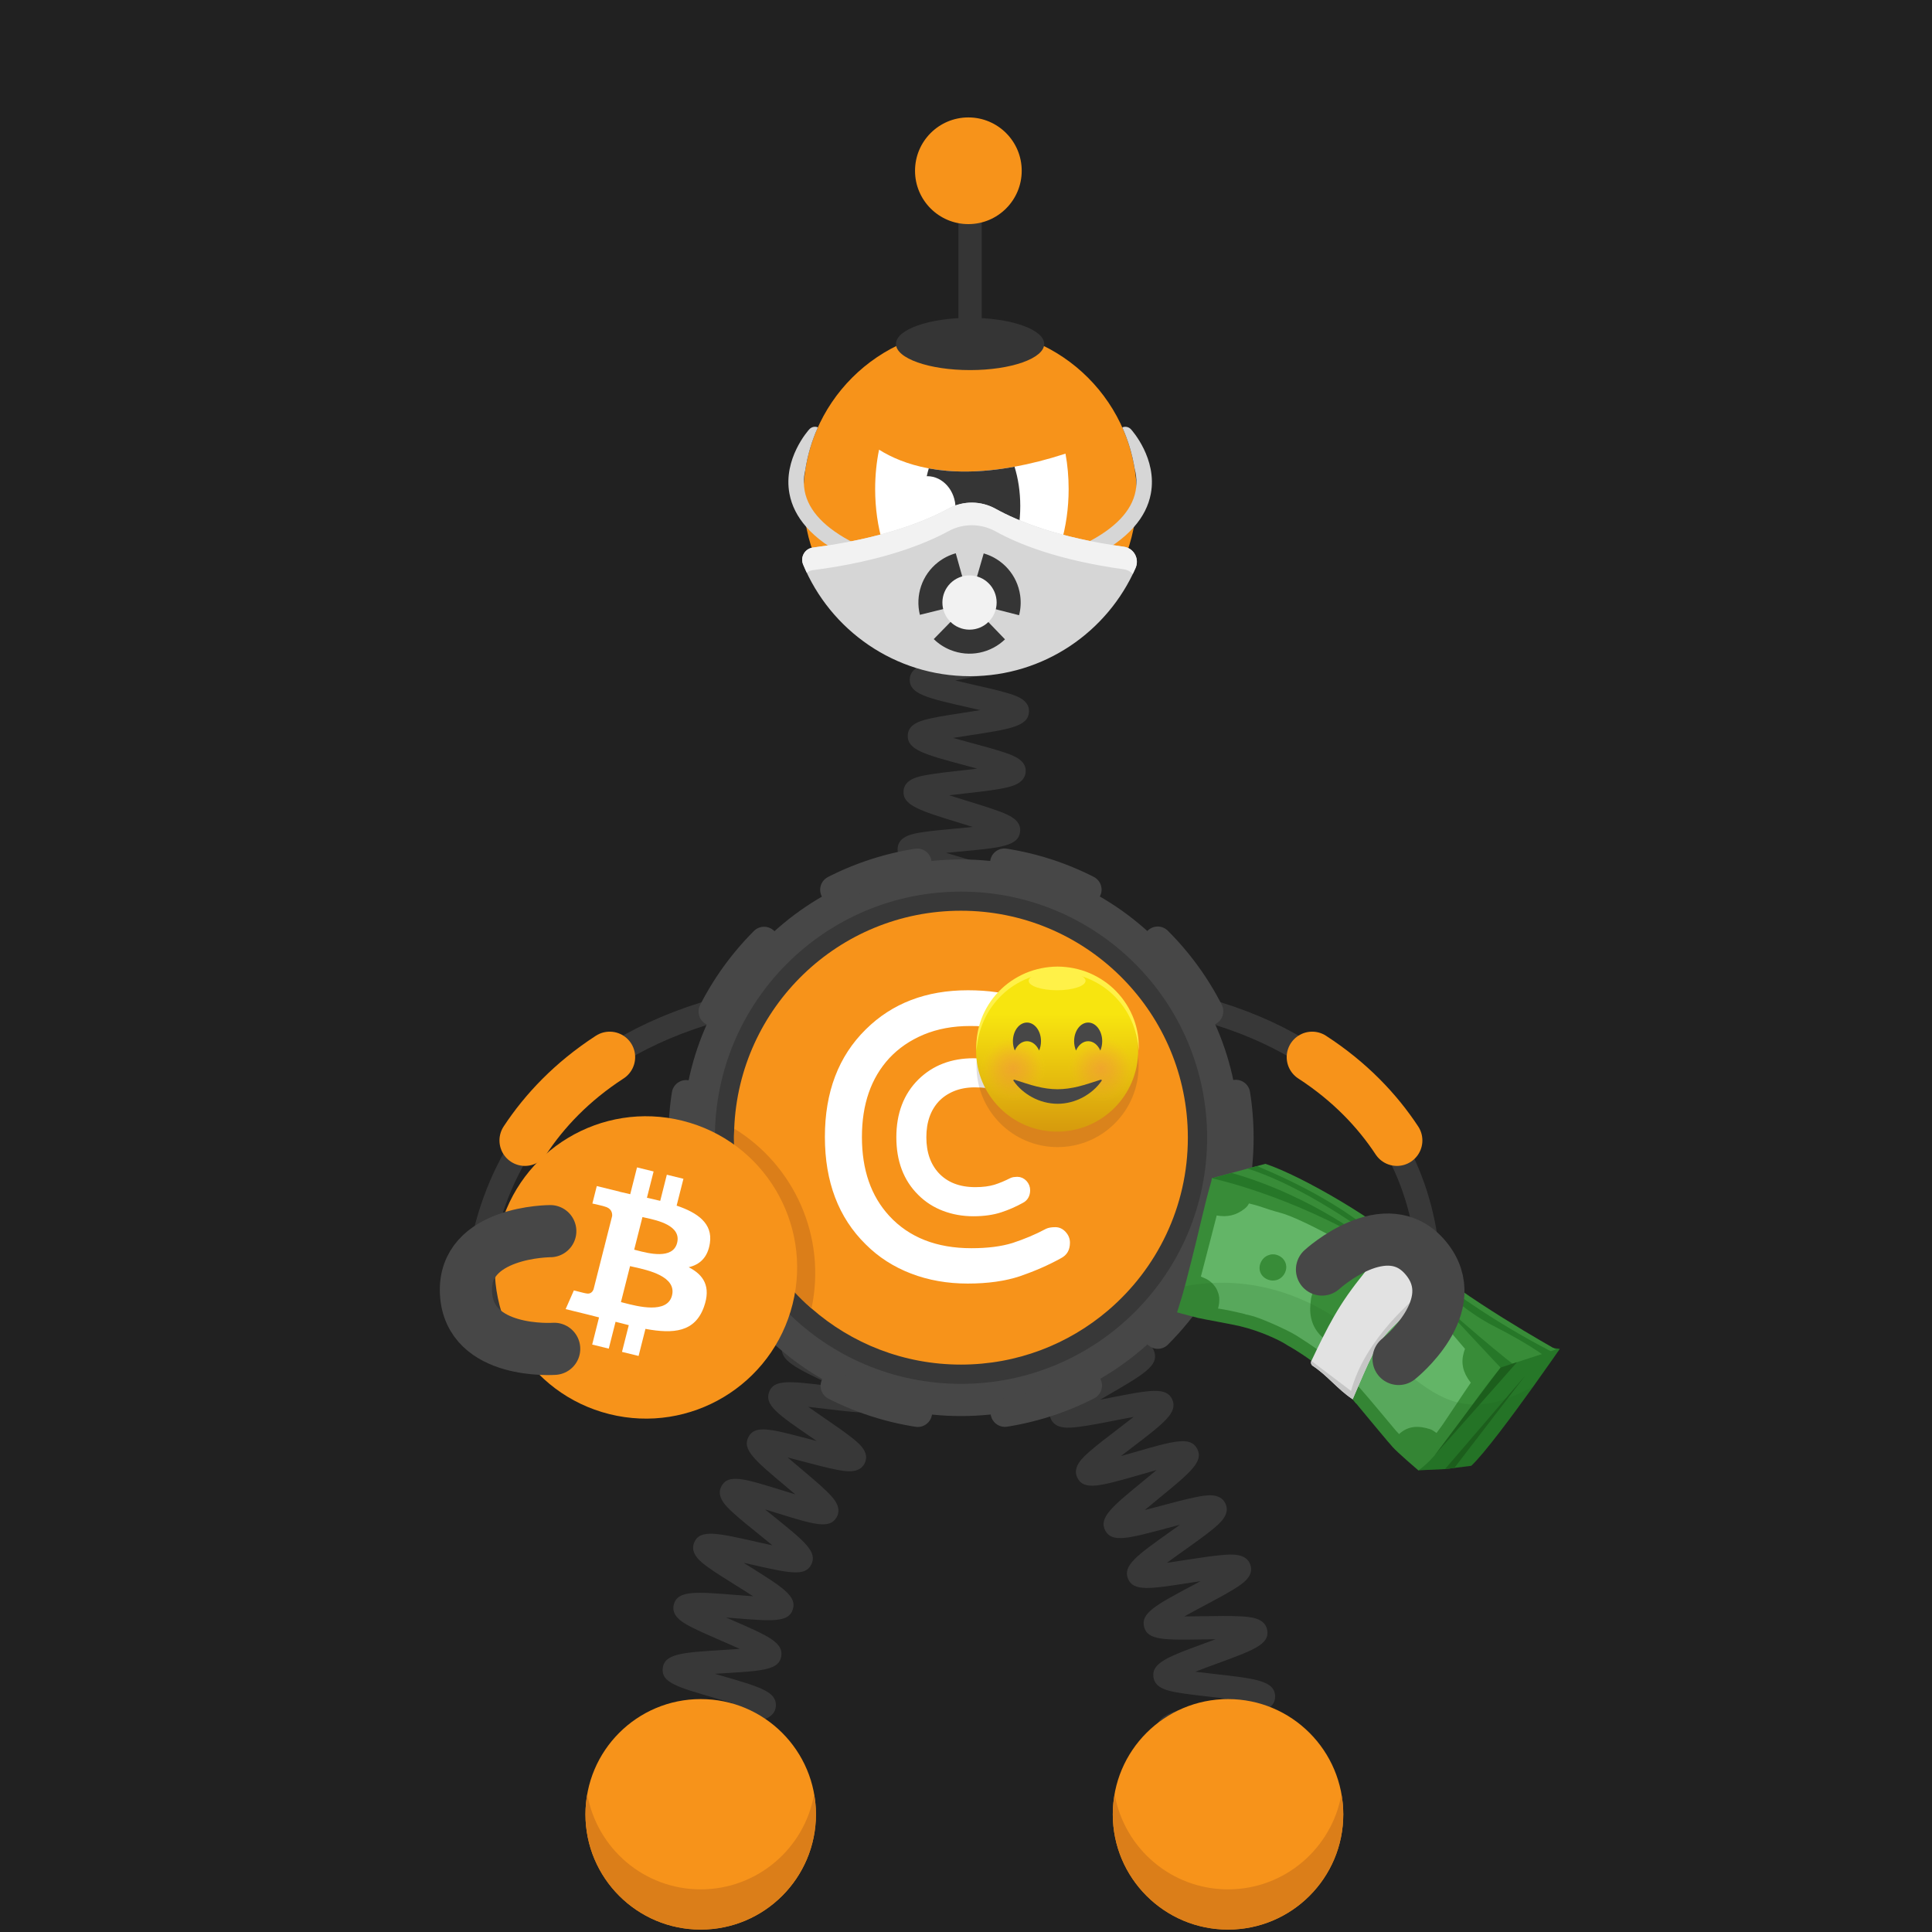 <svg width="1000" height="1000" viewBox="0 0 1000 1000" fill="none" xmlns="http://www.w3.org/2000/svg">
<rect width="1000" height="1000" fill="#212121"/>



<!-- next -->
<path d="M738.471 682.59C738.471 682.59 766.511 529.01 564.711 512.49" stroke="#383838" stroke-width="12.035" stroke-miterlimit="10"/>
<path d="M723.042 590.29C712.912 574.92 698.762 559.89 679.172 547.17" stroke="#F7931A" stroke-width="26.366" stroke-miterlimit="10" stroke-linecap="round"/>
<path d="M246.741 686.94C246.741 686.94 228.242 529.01 430.042 512.49" stroke="#383838" stroke-width="12.035" stroke-miterlimit="10"/>
<path d="M271.703 590.29C281.833 574.92 295.983 559.89 315.573 547.17" stroke="#F7931A" stroke-width="26.366" stroke-miterlimit="10" stroke-linecap="round"/>
<path fill-rule="evenodd" clip-rule="evenodd" d="M254.119 669.96C253.489 662.51 259.058 655.85 266.478 655.16L287.079 653.72C294.529 653.1 301.189 658.66 301.879 666.08C302.509 673.53 296.938 680.19 289.518 680.88L268.919 682.32C261.409 682.97 254.749 677.41 254.119 669.96Z" fill="#383838"/>
<path d="M607.974 927.36C608.394 927.11 609.634 925.96 609.794 923.92L597.794 922.98C598.374 915.55 607.304 914.21 628.874 910.99C630.704 910.72 632.754 910.41 634.854 910.08C632.304 909.5 629.774 908.96 627.554 908.48C607.244 904.09 598.834 902.27 598.734 895.1C598.634 887.59 607.434 885.47 628.684 880.35C630.254 879.97 631.994 879.55 633.774 879.11C631.384 878.82 629.024 878.56 626.944 878.32C620.544 877.6 614.504 876.93 609.734 876.09C604.934 875.25 597.673 873.97 596.993 867.93C596.133 860.58 604.594 857.49 625.024 850.01C626.324 849.53 627.754 849.01 629.224 848.47C627.184 848.49 625.194 848.52 623.414 848.55C602.584 848.89 593.964 849.03 592.184 842.1C590.364 834.93 598.284 830.72 617.404 820.55C618.654 819.88 620.024 819.16 621.434 818.4C619.454 818.7 617.534 819 615.794 819.27C595.174 822.48 586.634 823.81 583.884 817.22C581.064 810.32 588.354 805.14 605.964 792.62C607.424 791.58 609.054 790.42 610.724 789.22C608.504 789.8 606.334 790.38 604.404 790.89C583.914 796.37 575.444 798.64 572.064 792.18C568.604 785.55 575.494 779.91 592.124 766.28C594.094 764.67 596.384 762.79 598.634 760.9C595.764 761.69 592.884 762.52 590.404 763.24C569.664 769.22 561.084 771.7 557.674 764.97C554.764 759.31 560.543 754.28 564.363 750.96C568.133 747.67 573.344 743.71 578.374 739.87C580.894 737.95 583.924 735.63 586.754 733.4C583.334 734.01 579.763 734.71 576.783 735.3C570.473 736.54 563.954 737.82 558.884 738.47C553.774 739.13 546.054 740.12 543.754 734.06C541.464 728.06 547.793 723.83 551.993 721.02C556.083 718.29 561.684 715.04 567.094 711.91C570.124 710.15 573.824 708.01 577.194 705.96C573.614 706.05 569.814 706.22 566.664 706.36C545.234 707.31 535.454 707.74 533.844 700.11C532.504 693.86 539.394 690.68 543.944 688.58C548.374 686.54 554.094 684.33 560.154 681.99C563.414 680.73 567.394 679.19 571.044 677.69C567.634 677.27 564.024 676.88 561.024 676.56C539.584 674.27 529.804 673.22 529.304 665.44C528.884 657.99 537.344 656 557.764 651.19C565.744 649.31 577.814 646.47 580.174 644.81C579.784 645.09 578.664 646.32 578.664 648.33H590.703C590.703 655.8 581.874 657.88 560.524 662.91C559.184 663.23 557.713 663.57 556.203 663.93C558.343 664.17 560.434 664.39 562.304 664.6C568.694 665.28 574.734 665.93 579.504 666.74C584.294 667.55 591.523 668.79 592.283 674.78C593.233 682.11 584.824 685.36 564.484 693.21C563.404 693.63 562.233 694.08 561.033 694.55C562.823 694.48 564.554 694.4 566.124 694.33C586.954 693.41 595.574 693.03 597.544 699.93C599.634 706.95 591.874 711.45 573.124 722.32C571.974 722.99 570.724 723.71 569.424 724.47C571.194 724.13 572.914 723.79 574.464 723.49C595.144 719.43 603.704 717.75 606.734 724.3C609.774 731.06 602.724 736.45 585.674 749.45C584.004 750.72 582.113 752.17 580.203 753.65C582.613 752.98 584.993 752.29 587.073 751.69C607.653 745.76 616.174 743.3 619.644 749.86C623.144 756.45 616.294 762.06 599.754 775.61C597.574 777.39 595.003 779.5 592.533 781.59C595.573 780.82 598.674 779.99 601.304 779.29C607.504 777.63 613.904 775.92 618.904 774.92C623.934 773.92 631.534 772.4 634.274 778.22C637.044 783.93 631.123 788.74 627.203 791.93C623.363 795.05 618.073 798.81 612.953 802.45C610.273 804.36 607.024 806.67 604.024 808.89C607.424 808.42 610.994 807.86 613.964 807.4C620.374 806.4 626.994 805.37 632.144 804.92C637.324 804.46 645.153 803.77 647.203 809.99C649.223 816.04 642.754 820.02 638.474 822.66C634.294 825.24 628.583 828.27 623.073 831.21C620.043 832.82 616.364 834.78 612.984 836.66C616.464 836.65 620.164 836.6 623.234 836.55C629.734 836.44 636.464 836.34 641.644 836.6C646.854 836.86 654.724 837.26 655.904 843.7C657.254 851.07 649.034 854.08 629.174 861.35C626.024 862.5 622.214 863.9 618.664 865.28C621.954 865.7 625.403 866.09 628.283 866.41C649.713 868.81 659.493 869.91 659.993 877.66C660.403 885.13 651.944 887.16 631.504 892.09C628.324 892.86 624.484 893.78 620.884 894.72C624.044 895.45 627.324 896.16 630.094 896.76C651.114 901.3 660.714 903.37 660.414 911.13C660.214 918.52 651.554 919.81 630.654 922.93C622.604 924.1 610.444 925.92 607.974 927.36Z" fill="#383838"/>
<path d="M505.134 627.51C502.624 621.58 508.863 616.81 512.993 613.65C517.143 610.48 522.763 606.73 528.203 603.11C530.153 601.81 532.403 600.31 534.643 598.79C531.493 599.33 528.284 599.93 525.554 600.44C519.434 601.58 513.113 602.76 508.263 603.35C503.333 603.96 495.874 604.87 493.594 599.07C490.814 591.93 498.573 587.01 517.313 575.14C519.333 573.86 521.673 572.38 523.983 570.88C520.663 571.35 517.264 571.87 514.384 572.32C507.984 573.31 501.934 574.25 497.094 574.7C492.154 575.16 484.673 575.85 482.613 569.94C480.453 563.87 487.043 559.45 491.403 556.53C495.793 553.59 501.693 550.17 507.393 546.87C509.533 545.63 512.043 544.18 514.493 542.72C510.953 543.02 507.293 543.39 504.203 543.7C497.793 544.35 491.734 544.96 486.914 545.15C481.964 545.35 474.483 545.64 472.773 539.6C470.593 532.08 479.623 527.71 499.403 518.13C501.793 516.97 504.613 515.61 507.353 514.24C503.483 514.16 499.364 514.16 495.964 514.15C489.534 514.14 483.464 514.14 478.674 513.84C473.714 513.53 466.233 513.07 465.223 506.82C463.913 499.05 473.394 495.95 494.174 489.15C496.954 488.24 500.283 487.15 503.443 486.06C499.703 485.37 495.694 484.72 492.384 484.17C486.154 483.15 479.724 482.09 474.884 480.98C469.914 479.84 462.403 478.11 462.493 471.63C462.493 465.24 470.033 463.56 475.013 462.46C479.893 461.38 486.364 460.36 492.634 459.39C495.594 458.93 499.113 458.38 502.483 457.8C499.503 456.88 496.444 455.98 493.844 455.22C487.584 453.38 481.113 451.48 476.223 449.7C471.333 447.91 463.954 445.21 464.634 438.79C465.254 432.63 472.633 431.5 477.523 430.74C482.313 430 488.404 429.45 494.844 428.86C497.454 428.62 500.483 428.34 503.493 428.03C501.283 427.34 499.103 426.67 497.183 426.08C475.833 419.53 467.003 416.82 467.683 409.23C468.303 403.1 475.553 401.85 480.353 401.01C485.083 400.19 491.093 399.52 497.453 398.81C499.983 398.53 502.903 398.2 505.813 397.85C503.703 397.27 501.623 396.71 499.783 396.22C478.333 390.46 469.454 388.07 469.844 380.49C470.194 374.33 477.454 372.77 482.254 371.73C486.994 370.71 493.024 369.79 499.414 368.81C501.834 368.44 504.613 368.02 507.403 367.56C505.263 367.06 503.153 366.58 501.283 366.16C479.693 361.26 470.763 359.23 470.863 351.68C471.033 345.48 478.233 343.64 482.993 342.42C487.723 341.21 494.023 340.01 500.113 338.84C508.183 337.3 520.374 334.97 522.804 333.42C522.364 333.7 521.113 334.98 521.113 337.13H533.153C533.153 344.78 524.144 346.5 502.374 350.66C499.974 351.12 497.193 351.65 494.433 352.21C497.713 353 501.093 353.77 503.953 354.42C510.263 355.85 516.224 357.21 520.884 358.57C525.624 359.96 532.793 362.05 532.613 368.25C532.313 375.96 523.213 377.35 501.233 380.71C498.833 381.08 496.043 381.5 493.283 381.95C496.593 382.89 500.024 383.81 502.914 384.59C509.144 386.26 515.023 387.84 519.603 389.38C524.273 390.95 531.343 393.32 530.893 399.52C530.393 406.02 522.563 407.42 517.393 408.34C512.163 409.28 505.363 410.04 498.783 410.77C496.513 411.02 493.903 411.31 491.283 411.63C494.523 412.68 497.874 413.71 500.714 414.58C506.844 416.46 512.634 418.24 517.124 419.92C521.714 421.64 528.643 424.24 528.013 430.37C527.223 437.99 518.063 438.82 495.933 440.85C494.023 441.02 491.864 441.22 489.674 441.44C492.304 442.24 494.933 443.01 497.223 443.68C503.183 445.43 509.354 447.24 513.964 448.91C518.594 450.59 525.604 453.12 525.174 459.23C524.684 466.57 515.843 467.95 494.483 471.29C493.463 471.45 492.363 471.62 491.233 471.8C492.313 471.98 493.343 472.15 494.323 472.31C515.633 475.81 524.453 477.25 525.033 484.52C525.533 491.56 518.013 494.02 497.903 500.6C496.463 501.07 494.884 501.59 493.254 502.13C494.194 502.13 495.113 502.13 495.973 502.13C518.193 502.16 527.383 502.17 529.113 509.45C530.763 516.34 523.653 519.78 504.653 528.98C502.613 529.97 500.304 531.09 497.964 532.24C499.734 532.07 501.454 531.9 503.004 531.74C525.114 529.51 534.264 528.58 536.594 535.78C538.524 541.56 532.343 545.66 528.263 548.36C524.243 551.02 518.994 554.07 513.424 557.29C511.304 558.52 508.873 559.93 506.443 561.36C508.583 561.04 510.673 560.72 512.533 560.43C534.443 557.04 543.504 555.63 546.164 562.72C548.344 568.47 542.303 572.84 538.313 575.73C534.373 578.58 529.213 581.85 523.743 585.31C521.593 586.67 519.113 588.24 516.653 589.84C519.003 589.42 521.314 588.99 523.344 588.61C545.024 584.57 553.993 582.9 556.853 589.9C559.203 595.64 553.244 600.17 549.294 603.16C545.404 606.12 540.054 609.68 534.874 613.12C528.054 617.66 517.743 624.53 516.103 626.89C516.403 626.46 517.053 624.79 516.223 622.81L505.134 627.51Z" fill="#383838"/>
<path d="M352.929 930.65C353.469 930.26 354.538 928.8 354.398 926.79L342.389 927.6C341.959 921.25 349.189 918.84 353.979 917.24C358.719 915.66 364.979 914.02 371.019 912.43C373.349 911.82 376.079 911.1 378.759 910.37C375.579 909.72 372.289 909.1 369.509 908.58C349.549 904.82 341.289 903.27 341.289 895.98C341.289 888.31 350.648 886.68 371.148 883.09C373.608 882.66 376.488 882.15 379.318 881.63C376.108 880.64 372.748 879.67 369.938 878.86C350.378 873.19 342.279 870.85 343.019 863.55C343.849 855.89 353.318 855.31 374.068 854.04C376.718 853.88 379.849 853.69 382.889 853.46C379.679 852 376.278 850.52 373.438 849.29C367.708 846.8 362.299 844.45 358.119 842.32C354.029 840.23 347.189 836.73 348.749 830.58C350.589 823.11 360.069 823.87 380.839 825.54C383.529 825.76 386.719 826.01 389.809 826.22C386.839 824.29 383.669 822.31 381.039 820.67C375.949 817.5 370.688 814.22 366.858 811.47C363.108 808.79 356.829 804.29 359.309 798.43C362.169 791.38 371.399 793.47 391.619 798.06C394.089 798.62 396.999 799.28 399.849 799.89C397.379 797.84 394.809 795.77 392.629 794.02C387.919 790.22 383.039 786.3 379.519 783.07C375.889 779.74 370.408 774.72 373.448 769.18C377.028 762.73 385.238 765.29 405.068 771.46C407.068 772.08 409.338 772.79 411.648 773.49C409.838 771.94 408.028 770.43 406.448 769.1C390.558 755.75 383.979 750.22 387.419 743.75C390.749 737.4 398.939 739.58 418.749 744.83C420.009 745.16 421.369 745.53 422.789 745.9C421.779 745.21 420.808 744.54 419.898 743.92C402.688 732.11 395.569 727.23 398.119 720.45C400.549 713.86 408.798 714.86 428.738 717.28C429.808 717.41 430.969 717.55 432.159 717.69C431.539 717.4 430.938 717.11 430.358 716.84C411.848 708.11 403.408 704.13 404.858 696.95C406.278 690.07 414.548 689.73 434.528 688.92C435.868 688.87 437.329 688.81 438.829 688.74C437.939 688.47 437.079 688.21 436.259 687.97C415.999 681.89 407.609 679.38 407.999 672.05C408.409 664.97 416.589 663.54 436.369 660.08C444.059 658.73 455.669 656.7 458.049 655.26C457.469 655.61 456.278 657 456.278 659.04H468.318C468.318 666.71 458.958 668.34 438.448 671.93C435.908 672.38 432.899 672.9 429.979 673.45C433.299 674.51 436.799 675.56 439.719 676.43C445.679 678.22 451.318 679.91 455.698 681.53C459.998 683.12 467.188 685.78 466.358 692.06C465.438 699.69 455.909 700.08 435.009 700.93C432.279 701.04 429.019 701.18 425.889 701.35C429.129 702.95 432.599 704.59 435.479 705.95C440.879 708.5 446.469 711.13 450.579 713.4C454.599 715.62 461.319 719.33 459.589 725.42C457.409 732.88 447.968 731.73 427.278 729.22C424.598 728.89 421.419 728.51 418.339 728.18C421.169 730.19 424.188 732.26 426.698 733.99C431.668 737.4 436.819 740.93 440.559 743.87C444.419 746.9 450.258 751.48 447.648 757.22C444.908 763.06 437.499 761.6 432.589 760.63C427.779 759.68 421.608 758.05 415.648 756.46C413.258 755.83 410.458 755.08 407.688 754.38C409.918 756.3 412.219 758.24 414.179 759.88C418.849 763.8 423.679 767.86 427.179 771.21C430.739 774.62 436.129 779.77 433.079 785.26C429.509 791.68 421.309 789.13 401.479 782.95C399.789 782.42 397.909 781.84 395.969 781.25C397.439 782.45 398.879 783.61 400.169 784.65C416.429 797.74 423.159 803.16 419.969 809.73C416.819 816.12 408.658 814.27 388.948 809.81C387.678 809.52 386.298 809.21 384.858 808.89C385.738 809.44 386.589 809.97 387.389 810.47C405.209 821.59 412.589 826.19 410.349 833.11C408.109 839.82 399.838 839.16 379.858 837.55C378.608 837.45 377.249 837.34 375.849 837.23C376.669 837.59 377.469 837.93 378.219 838.26C397.609 846.68 405.628 850.16 404.358 857.39C403.128 864.33 394.839 864.84 374.789 866.06C373.309 866.15 371.689 866.25 370.009 866.36C371.149 866.69 372.249 867.01 373.269 867.31C393.569 873.19 401.979 875.62 401.589 882.99C401.179 890.07 392.989 891.5 373.209 894.96C371.459 895.27 369.498 895.61 367.488 895.97C368.968 896.25 370.409 896.52 371.719 896.77C392.539 900.69 401.158 902.31 401.448 909.7C401.758 916.83 393.649 918.96 374.059 924.09C366.549 926.05 355.169 929.03 352.929 930.65Z" fill="#383838"/>
<path d="M497.41 732.95C576.97 732.95 641.46 668.46 641.46 588.9C641.46 509.34 576.97 444.85 497.41 444.85C417.85 444.85 353.359 509.34 353.359 588.9C353.359 668.45 417.86 732.95 497.41 732.95Z" fill="#474747"/>
<path d="M497.414 716.28C567.774 716.28 624.804 659.25 624.804 588.89C624.804 518.54 567.774 461.5 497.414 461.5C427.064 461.5 370.023 518.53 370.023 588.89C370.033 659.25 427.064 716.28 497.414 716.28Z" fill="#383838"/>
<path d="M599.274 690.74C655.524 634.48 655.524 543.28 599.274 487.02C543.024 430.77 451.814 430.77 395.554 487.02C339.294 543.28 339.294 634.48 395.554 690.74C451.814 746.99 543.024 746.99 599.274 690.74Z" stroke="#474747" stroke-width="14.819" stroke-miterlimit="10" stroke-linecap="round" stroke-dasharray="45.27 45.27"/>
<path d="M614.834 588.85C614.834 624.66 598.803 656.73 573.533 678.27C553.023 695.75 526.434 706.31 497.374 706.31C467.754 706.31 440.703 695.35 420.033 677.23C419.093 676.42 418.174 675.59 417.264 674.74C394.284 653.31 379.914 622.76 379.914 588.85C379.914 588.55 379.914 588.25 379.924 587.95C379.934 586.68 379.963 585.42 380.023 584.16C382.473 521.46 434.074 471.39 497.374 471.39C561.104 471.39 612.983 522.15 614.783 585.44C614.813 586.57 614.834 587.71 614.834 588.85Z" fill="#F7931A"/>
<path d="M420.033 677.23C419.093 676.42 418.174 675.59 417.264 674.74C394.284 653.31 379.914 622.76 379.914 588.85C379.914 588.55 379.914 588.25 379.924 587.95C379.934 586.68 379.963 585.42 380.023 584.16C411.013 603.1 427.943 640.11 420.033 677.23Z" fill="#DB7E19"/>
<path fill-rule="evenodd" clip-rule="evenodd" d="M541.48 636C542.64 635.46 544.2 635.18 546.24 635.18C548.28 635.18 550.051 636 551.551 637.63C553.051 639.26 553.801 641.1 553.801 643.21C553.801 647.02 552.231 649.67 549.171 651.24C542.571 654.91 535.43 657.97 527.95 660.56C520.4 663.08 511.351 664.37 500.881 664.37C490.411 664.37 480.61 662.67 471.57 659.2C462.52 655.73 454.7 650.7 448.11 644.1C434.03 630.29 426.961 611.73 426.961 588.46C426.961 565.2 434.03 546.7 448.11 532.83C461.78 519.29 479.401 512.56 500.961 512.56C511.371 512.56 520.341 513.85 527.891 516.37C535.441 518.89 541.22 521.27 545.23 523.44C549.24 525.62 551.691 527.39 552.511 528.75C553.331 530.11 553.801 531.81 553.801 533.85C553.801 535.89 553.051 537.73 551.551 539.36C550.051 540.99 548.29 541.81 546.24 541.81C544.2 541.81 542.64 541.54 541.48 540.99C535.84 538 530.051 535.62 524.141 533.78C518.221 531.94 510.881 531.06 502.041 531.06C493.201 531.06 485.241 532.56 478.171 535.48C471.031 538.47 465.11 542.55 460.28 547.72C450.83 557.99 446.131 571.59 446.131 588.53C446.131 605.47 450.82 619.07 460.28 629.34C470.55 640.49 484.771 646.07 502.791 646.07C511.091 646.07 518.23 645.19 524.15 643.35C530.13 641.37 535.91 638.99 541.48 636Z" fill="white"/>
<path fill-rule="evenodd" clip-rule="evenodd" d="M524.143 612.459C524.683 612.189 525.502 612.049 526.522 612.049C527.542 612.049 528.423 612.459 529.173 613.269C529.923 614.089 530.263 615.039 530.263 616.059C530.263 617.959 529.512 619.329 527.952 620.069C524.622 621.909 521.083 623.469 517.343 624.699C513.603 625.929 509.042 626.599 503.812 626.599C498.573 626.599 493.682 625.709 489.192 624.009C484.702 622.309 480.763 619.789 477.423 616.459C470.353 609.519 466.883 600.269 466.883 588.639C466.883 577.009 470.423 567.759 477.423 560.819C484.293 554.089 493.063 550.689 503.883 550.689C509.123 550.689 513.613 551.299 517.353 552.599C521.093 553.899 524.022 555.049 525.992 556.139C528.032 557.229 529.193 558.109 529.663 558.789C530.073 559.469 530.272 560.289 530.272 561.309C530.272 562.329 529.933 563.209 529.183 564.029C528.433 564.849 527.552 565.249 526.532 565.249C525.512 565.249 524.692 565.109 524.152 564.839C521.362 563.339 518.443 562.189 515.513 561.239C512.593 560.289 508.842 559.879 504.492 559.879C500.142 559.879 496.122 560.629 492.522 562.119C488.982 563.619 485.992 565.659 483.612 568.239C478.922 573.409 476.543 580.209 476.543 588.639C476.543 597.069 478.922 603.869 483.612 609.039C488.782 614.619 495.853 617.399 504.833 617.399C508.983 617.399 512.523 616.929 515.513 616.039C518.433 615.119 521.353 613.889 524.143 612.459Z" fill="white" stroke="white" stroke-width="5.873"/>
<path d="M410.263 674.951C399.813 716.881 357.342 742.391 315.402 731.941C273.482 721.491 247.963 679.021 258.423 637.101C268.873 595.171 311.343 569.651 353.263 580.101C395.193 590.551 420.713 633.021 410.263 674.951Z" fill="#F7931A"/>
<path fill-rule="evenodd" clip-rule="evenodd" d="M367.434 643.47C368.994 633.22 361.064 627.7 350.224 624.03L353.743 610.14L345.153 608.03L341.733 621.55C339.473 621 337.154 620.47 334.854 619.96L338.304 606.35L329.724 604.24L326.203 618.12C324.333 617.7 322.504 617.29 320.724 616.85L320.733 616.81L308.894 613.9L306.613 622.93C306.613 622.93 312.984 624.37 312.854 624.46C316.334 625.31 316.964 627.58 316.854 629.38L312.844 645.2C313.084 645.26 313.393 645.35 313.733 645.48L313.443 645.41C313.243 645.36 313.033 645.31 312.823 645.26L307.203 667.43C306.773 668.47 305.703 670.03 303.273 669.44C303.353 669.56 297.033 667.91 297.033 667.91L292.773 677.59L303.943 680.33C305.193 680.64 306.424 680.95 307.644 681.27C308.454 681.48 309.263 681.69 310.063 681.89L306.514 695.94L315.094 698.05L318.613 684.15C320.953 684.78 323.233 685.35 325.453 685.9L321.943 699.73L330.533 701.84L334.084 687.82C348.724 690.55 359.734 689.45 364.374 676.41C368.114 665.91 364.183 659.85 356.483 655.91C362.083 654.61 366.314 650.98 367.434 643.47ZM347.823 670.56C345.393 680.19 330.073 676.21 323.073 674.39C322.443 674.23 321.883 674.08 321.403 673.96L326.113 655.35C326.693 655.49 327.414 655.65 328.224 655.83C335.464 657.43 350.313 660.71 347.823 670.56ZM329.674 647.19C335.514 648.73 348.254 652.07 350.474 643.32C352.744 634.37 340.354 631.67 334.304 630.35C333.624 630.2 333.023 630.07 332.533 629.95L328.254 646.83C328.664 646.93 329.144 647.05 329.674 647.19Z" fill="white"/>
<path d="M286.841 698.15C286.841 698.15 242.8 701.28 241.19 669.26C239.58 637.24 284.82 637.24 284.82 637.24" stroke="#474747" stroke-width="27" stroke-miterlimit="10" stroke-linecap="round" stroke-linejoin="round"/>
<path d="M807.351 698.19C807.351 698.19 801.441 706.74 793.721 717.52C782.801 732.75 768.221 752.42 761.521 758.69L752.771 759.79L747.95 760.39L734.291 761.02L734.211 761.03L754.69 725.92L756.681 722.51V722.5L760.94 715.2L762.07 713.27L771.49 706.65L773.94 704.93L774.551 704.5L778.081 702.02L787.44 695.44L790.371 695.85L797.911 696.88L804.101 697.74L807.351 698.19Z" fill="#267728"/>
<path d="M805.411 698.491L774.961 708.381L629.621 636.531L627.211 609.861L637.471 607.101L645.74 604.871L650.621 603.561L654.971 602.391C673.571 608.541 714.62 632.101 735.23 651.461C755.85 670.811 805.411 698.491 805.411 698.491Z" fill="#388C38"/>
<path d="M717.305 648.841L717.265 648.831C717.255 648.831 717.244 648.811 717.234 648.811L717.305 648.841Z" fill="#388C38"/>
<path d="M609.684 679.421C609.674 679.411 609.644 679.411 609.684 679.421V679.421Z" fill="#388C38"/>
<path d="M777.197 707.82C777.117 707.9 777.028 707.99 776.928 708.09C776.728 708.28 776.488 708.52 776.208 708.8C775.818 709.19 775.327 709.74 774.737 710.43C771.787 713.91 766.618 720.81 762.178 726.96C761.128 728.41 760.127 729.81 759.197 731.12L759.158 731.18C756.978 734.27 755.238 736.83 754.458 738.11C753.588 739.55 753.267 740.07 753.197 740.17C753.257 740.03 753.578 739.46 753.598 739.42C753.588 739.42 753.508 739.55 753.288 739.9C753.178 740.08 753.098 740.21 753.038 740.3C753.128 740.13 753.098 740.15 752.228 741.47C750.888 743.51 746.558 748.75 743.208 752.58C742.978 752.84 742.747 753.1 742.527 753.34C741.497 754.5 740.598 755.49 739.958 756.13C737.498 758.61 734.838 760.62 734.288 761.02C734.228 761.07 734.188 761.09 734.188 761.09C734.188 761.09 723.138 751.65 720.798 748.93C718.468 746.21 721.028 749.2 717.998 745.7C715.358 742.66 706.148 731.44 701.998 726.47C701.388 725.74 700.887 725.14 700.527 724.72C700.337 724.49 700.158 724.29 700.008 724.11C697.958 721.72 699.278 723.22 698.218 722.05C698.088 721.91 698.007 721.82 697.938 721.75C697.908 721.71 697.888 721.68 697.868 721.66L697.908 721.73C697.858 721.68 697.748 721.56 697.508 721.31C696.398 720.14 693.077 716.83 691.947 715.71C691.847 715.62 691.768 715.54 691.718 715.48C691.708 715.48 691.688 715.47 691.678 715.46L691.638 715.42C691.568 715.35 691.457 715.25 691.317 715.11C690.807 714.6 689.768 713.64 688.598 712.59C686.788 710.96 684.658 709.09 683.718 708.31C682.158 707.02 682.248 707.09 681.048 706.13C679.988 705.28 679.938 705.27 678.788 704.37C678.648 704.26 678.488 704.14 678.308 704C676.678 702.71 671.408 699.26 669.728 698.26C669.458 698.1 669.288 697.99 669.168 697.94C669.158 697.94 669.138 697.93 669.128 697.92C669.108 697.91 669.098 697.9 669.088 697.9C669.078 697.89 669.068 697.88 669.058 697.88C669.048 697.88 669.038 697.86 669.018 697.86C668.928 697.8 668.808 697.72 668.628 697.61C667.188 696.7 668.178 697.49 665.128 695.54C662.078 693.61 652.147 688.85 641.817 686.42C638.287 685.52 622.487 682.72 620.107 682.15C617.727 681.58 612.438 680.11 610.618 679.64C609.998 679.48 609.768 679.43 609.708 679.41C609.708 679.41 609.707 679.41 609.697 679.41C609.657 679.39 609.558 679.35 609.258 679.25C609.838 677.68 610.817 674.14 611.197 673.02L611.328 672.61C611.288 672.72 611.188 673.03 611.308 672.64C611.388 672.4 611.397 672.36 611.397 672.36L611.598 671.73C611.638 671.6 611.768 671.13 612.128 669.94C612.368 669.16 612.768 667.65 613.288 665.74C615.058 659.05 617.988 647.45 618.678 644.52C618.918 643.54 619.028 643.06 619.078 642.86C619.088 642.83 619.097 642.79 619.107 642.74C619.127 642.69 619.137 642.64 619.147 642.58C619.167 642.53 619.167 642.48 619.188 642.43C619.198 642.43 619.198 642.39 619.218 642.31C619.238 642.29 619.237 642.28 619.237 642.26C619.247 642.22 619.267 642.17 619.277 642.11C619.327 641.88 619.418 641.51 619.548 640.94C620.308 637.66 623.468 624.54 624.418 620.81C625.358 617.07 625.738 615.97 626.308 613.75C626.878 611.53 626.998 611.74 627.258 609.86C627.948 610.12 628.118 610.2 628.118 610.21C628.308 610.27 628.728 610.43 629.588 610.72C632.908 611.86 634.307 612.21 641.027 614.15C645.227 615.36 648.317 616.06 653.067 617.44C655.897 618.26 659.327 619.32 663.947 620.89C674.527 624.47 696.657 634.72 710.817 644.18C712.527 645.33 714.128 646.46 715.578 647.57C716.078 647.96 716.578 648.35 717.048 648.73C717.188 648.79 717.278 648.81 717.328 648.83C718.878 649.88 718.678 649.83 720.678 651.21C722.688 652.6 728.658 657.34 730.298 658.8C730.418 658.9 730.508 658.98 730.588 659.05C730.588 659.05 730.588 659.05 730.598 659.06C730.608 659.06 730.607 659.06 730.607 659.06C730.627 659.08 730.628 659.09 730.638 659.09H730.647C730.687 659.11 730.718 659.14 730.768 659.19C730.788 659.2 730.798 659.21 730.798 659.22C730.878 659.28 730.978 659.36 731.098 659.47C732.518 660.71 736.087 663.83 737.697 665.32C737.707 665.33 737.708 665.33 737.718 665.34C737.738 665.37 737.758 665.4 737.788 665.42C737.818 665.45 737.848 665.47 737.868 665.49C737.878 665.52 737.888 665.52 737.908 665.53C737.908 665.53 737.918 665.53 737.928 665.55C737.948 665.56 737.968 665.57 737.978 665.6H737.987C737.997 665.6 738.008 665.62 738.008 665.63C738.038 665.66 738.068 665.68 738.078 665.7L738.088 665.71C738.108 665.73 738.118 665.74 738.128 665.74C738.148 665.76 738.167 665.78 738.197 665.82C738.217 665.83 738.228 665.84 738.228 665.85V665.84C738.248 665.86 738.248 665.87 738.248 665.87C738.318 665.94 738.408 666.03 738.508 666.12C738.688 666.29 738.818 666.42 738.918 666.51C738.938 666.54 738.958 666.57 738.978 666.58C738.978 666.58 739.007 666.6 739.027 666.63C739.037 666.64 739.048 666.66 739.078 666.68C739.288 666.88 739.748 667.32 740.638 668.19L740.668 668.22C740.738 668.3 740.807 668.37 740.897 668.44C740.897 668.45 740.908 668.45 740.908 668.45C741.328 668.86 741.818 669.34 742.418 669.92C744.158 671.61 746.857 674.59 750.067 678.21C757.397 686.44 767.388 697.9 774.598 704.52C775.638 705.47 776.618 706.33 777.518 707.05C777.308 707.36 777.188 707.58 777.138 707.71C776.978 707.91 777.057 707.91 777.197 707.82Z" fill="#388C38"/>
<path d="M777.876 707.19C777.866 707.23 777.435 707.66 777.195 707.81C777.675 707.33 777.866 707.18 777.876 707.19Z" fill="#388C38"/>
<path d="M741.128 668.16C741.068 668.21 741.008 668.27 740.958 668.32C740.928 668.36 740.878 668.4 740.828 668.45C740.168 669.09 738.447 670.82 736.027 673.46C733.507 676.22 730.238 679.97 726.638 684.51C723.078 689 719.218 694.27 715.468 700.12C711.658 706.08 707.958 712.62 704.838 719.57C703.818 721.84 702.858 724.15 701.978 726.49C701.368 725.76 700.868 725.16 700.508 724.74C700.318 724.51 700.137 724.31 699.987 724.13C697.937 721.74 699.257 723.24 698.197 722.07C698.067 721.93 697.988 721.84 697.918 721.77C697.918 721.77 697.908 721.77 697.888 721.75C697.838 721.7 697.727 721.58 697.487 721.33C696.377 720.16 693.058 716.85 691.928 715.73C691.828 715.64 691.747 715.56 691.697 715.5C691.687 715.5 691.668 715.49 691.658 715.48L691.618 715.44C691.548 715.37 691.438 715.27 691.298 715.13C690.788 714.62 689.748 713.66 688.578 712.61L688.897 712.06L692.058 706.74L699.458 694.29C699.458 694.29 699.458 694.28 699.478 694.27C699.628 694.09 700.988 692.49 702.938 690.2C705.458 687.22 708.968 683.09 712.128 679.36C712.548 678.87 712.948 678.39 713.348 677.93C716.818 673.86 719.618 670.58 719.808 670.38C720.098 670.09 724.268 668.05 728.128 666.19C731.538 664.54 734.708 663.04 734.708 663.04L738.748 666.59L740.558 668.18L740.588 668.21L741.128 668.16Z" fill="#388C38"/>
<path fill-rule="evenodd" clip-rule="evenodd" d="M760.928 715.21C757.238 710.34 756.048 705.5 757.708 699.86C757.868 699.3 758.057 698.73 758.277 698.15C751.237 689.96 744.377 681.57 736.647 674.03C736.567 673.95 736.688 674.09 736.688 674.08C736.408 673.8 736.198 673.6 736.038 673.45C735.878 673.28 735.768 673.17 735.688 673.1C735.257 672.7 735.677 673.17 733.438 670.95C733.418 670.93 733.398 670.91 733.378 670.89C732.238 669.75 730.337 668.06 728.147 666.19C724.287 662.91 719.558 659.11 716.678 657.01C714.168 655.17 715.187 656.06 715.317 656.21C715.197 656.14 714.418 655.54 711.748 653.42C711.538 653.26 711.307 653.08 711.067 652.9C702.707 646.7 673.308 630.65 663.268 627.91C652.938 625.09 654.407 624.8 646.447 622.9C645.987 623.98 645.198 624.86 644.118 625.7C639.788 629.09 635.238 630.11 629.768 629.13C629.598 629.76 629.398 630.55 629.178 631.42C628.318 634.77 627.128 639.4 626.688 641.09C626.548 641.63 626.477 641.93 626.438 642.06C626.427 642.08 626.408 642.17 626.348 642.38C626.088 643.39 626.328 642.47 626.018 643.64C625.718 644.81 626.098 643.31 625.408 645.99C624.728 648.67 622.578 657.02 621.578 660.74C623.038 661.43 624.428 661.87 625.758 662.81C626.308 663.19 626.808 663.62 627.298 664.07C627.978 664.73 628.607 665.46 629.147 666.27C629.867 667.34 630.317 668.46 630.697 669.69C630.717 669.78 630.888 670.49 630.918 670.69L631.078 671.63C631.168 673.58 630.987 675.4 630.447 677.3C634.367 677.85 639.438 678.96 642.868 679.78C646.288 680.59 642.278 679.82 647.078 680.85C651.878 681.87 666.207 688.26 671.107 691.33C674.707 693.59 678.748 696.24 681.678 698.33C682.728 699.07 683.627 699.75 684.317 700.3C686.897 702.41 685.677 701.36 686.737 702.24C686.927 702.4 687.047 702.5 687.107 702.55C687.107 702.55 687.117 702.55 687.147 702.58C687.157 702.58 687.168 702.6 687.178 702.6C687.218 702.63 687.298 702.7 687.418 702.8C688.228 703.48 688.868 703.95 689.938 704.85C690.978 705.73 690.368 705.22 692.078 706.73C692.128 706.78 692.178 706.81 692.228 706.86C693.908 708.35 698.318 712.62 700.798 715.15C701.128 715.49 701.428 715.79 701.678 716.06C703.038 717.5 702.708 717.15 703.038 717.53C703.218 717.75 703.618 718.21 704.688 719.38C704.738 719.44 704.797 719.5 704.857 719.57C708.007 723.09 718.748 736.01 721.288 739.04C723.858 742.13 722.838 740.73 723.788 741.86C723.868 741.95 723.928 742.02 723.968 742.08C723.978 742.08 723.978 742.08 723.978 742.08C723.988 742.08 723.998 742.1 723.998 742.11C724.038 742.15 724.068 742.19 724.088 742.22C724.078 742.21 724.068 742.2 724.078 742.2C724.098 742.22 724.117 742.24 724.147 742.28C724.147 742.29 724.158 742.28 724.158 742.28C728.878 737.89 734.278 737.84 740.208 739.74C741.458 740.14 742.397 740.93 743.438 741.65C743.478 741.67 743.508 741.7 743.548 741.71C744.358 740.62 745.428 739.21 746.118 738.22C746.788 737.27 746.148 738.21 746.838 737.2C746.848 737.17 746.867 737.15 746.897 737.12C746.897 737.12 746.908 737.11 746.918 737.09C746.918 737.08 746.938 737.07 746.938 737.06C746.957 737.04 746.968 737.03 746.978 737.01C747.018 736.96 747.048 736.92 747.058 736.88C747.068 736.87 747.078 736.86 747.078 736.86V736.85C747.098 736.83 747.107 736.82 747.107 736.81V736.8C747.117 736.79 747.128 736.78 747.128 736.78C747.288 736.53 747.547 736.17 747.897 735.63C749.067 733.91 751.697 729.95 754.438 725.85C755.188 724.72 755.928 723.6 756.668 722.5V722.49C758.468 719.81 760.138 717.33 761.298 715.66C761.168 715.52 761.048 715.37 760.928 715.21ZM661.328 649.69C663.548 650.54 665.068 652.28 665.578 654.31C665.918 655.65 665.828 657.11 665.208 658.52C663.658 662.06 660.018 663.64 656.418 662.37C652.828 661.09 651.028 657.48 652.408 653.86C653.148 651.92 654.588 650.46 656.338 649.76C657.858 649.11 659.608 649.04 661.328 649.69ZM699.487 694.27C697.337 695.09 694.998 695.49 692.368 695.43C690.938 695.41 690.177 695.18 688.857 694.7C687.527 694.23 686.298 693.73 685.048 692.67C684.908 692.55 684.777 692.44 684.647 692.31C679.447 687.69 677.588 681.64 678.308 674.73C678.318 674.53 678.348 674.33 678.368 674.14L678.628 671.89C679.128 670.01 679.648 668.09 680.618 666.38C681.348 665.12 682.117 663.95 682.947 662.88C687.057 657.58 692.558 654.7 699.828 655.44C702.118 655.67 703.648 656.69 705.458 657.75C705.808 657.96 706.148 658.2 706.468 658.46C707.488 659.28 708.378 660.31 709.118 661.24C710.078 662.49 710.748 663.42 711.298 664.89C712.938 669.21 713.267 673.34 712.527 677.49C712.427 678.1 712.298 678.72 712.138 679.33C711.758 680.87 711.228 682.41 710.578 683.98C710.448 684.29 710.297 684.56 710.147 684.83C709.847 685.35 709.508 685.99 709.158 686.45C707.708 688.36 706.178 690.01 704.498 691.35C702.958 692.61 701.297 693.58 699.487 694.27ZM723.277 709.56C722.037 708.22 721.267 706.52 721.027 704.74C720.747 702.68 721.188 700.53 722.438 698.8C724.747 695.56 728.628 695.43 731.308 698.35C733.988 701.27 734.448 705.99 732.088 709.25C731.258 710.39 730.248 711.13 729.178 711.47C727.198 712.12 725.007 711.43 723.277 709.56ZM746.868 737.19C746.858 737.2 746.848 737.21 746.838 737.21L746.828 737.24C746.828 737.22 746.848 737.21 746.868 737.19Z" fill="#63B567"/>
<path opacity="0.15" d="M793.71 717.52C782.79 732.75 768.21 752.42 761.51 758.69L752.76 759.79L747.939 760.39L734.279 761.02C734.219 761.07 734.18 761.09 734.18 761.09C734.18 761.09 723.13 751.65 720.79 748.93C718.46 746.21 721.019 749.2 717.989 745.7C715.349 742.66 706.139 731.44 701.989 726.47C701.379 725.74 700.88 725.14 700.52 724.72C700.33 724.49 700.15 724.29 700 724.11C692.63 719.31 686.849 711.7 679.479 706.93C678.649 706.38 678.35 705.3 678.77 704.4L678.779 704.37C678.639 704.26 678.48 704.14 678.3 704C676.67 702.71 671.4 699.26 669.72 698.26C669.45 698.1 669.28 697.99 669.16 697.94C669.15 697.94 669.13 697.93 669.12 697.92C669.1 697.91 669.09 697.9 669.08 697.9C669.07 697.89 669.06 697.88 669.05 697.88C669.04 697.88 669.03 697.86 669.01 697.86C668.92 697.8 668.8 697.72 668.62 697.61C667.18 696.7 668.17 697.49 665.12 695.54C662.07 693.61 652.14 688.85 641.81 686.42C638.28 685.52 622.48 682.72 620.1 682.15C617.72 681.58 612.429 680.11 610.609 679.64C609.989 679.48 609.759 679.43 609.699 679.41C609.699 679.41 609.699 679.41 609.689 679.41C609.649 679.39 609.55 679.35 609.25 679.25C609.83 677.68 610.809 674.14 611.189 673.02L611.319 672.61C611.279 672.72 611.18 673.03 611.3 672.64C611.38 672.4 611.39 672.36 611.39 672.36L611.59 671.73C611.63 671.6 611.76 671.13 612.12 669.94C612.36 669.16 612.759 667.65 613.279 665.74C617.549 664.92 622.25 664.32 627.31 664.07C641.94 663.34 659.539 665.59 678.319 674.73C682.309 676.67 686.35 678.92 690.42 681.52C694.91 684.38 699.08 687.3 702.96 690.2C703.48 690.6 704 690.98 704.52 691.38C706.63 692.99 708.68 694.58 710.64 696.16C711.25 696.65 711.84 697.13 712.43 697.61C713.47 698.46 714.489 699.29 715.489 700.13C717.389 701.7 719.24 703.25 721.04 704.76C723.86 707.11 726.549 709.38 729.189 711.48C737.749 718.36 745.609 723.68 754.449 725.89C754.539 725.92 754.619 725.93 754.689 725.95C757.109 726.54 759.58 726.9 762.18 726.98C762.23 726.99 762.27 726.99 762.33 726.98C763.5 727.03 764.69 727.01 765.91 726.92C769.96 726.68 774.299 725.81 779.029 724.21C779.519 724.04 780.029 723.87 780.529 723.68C784.599 722.17 788.98 720.14 793.71 717.52Z" fill="#1C5E1C"/>
<path d="M741.129 668.161C741.069 668.211 741.009 668.271 740.959 668.321C740.909 668.361 740.859 668.391 740.829 668.441C738.979 670.121 737.269 671.671 735.679 673.111C731.019 677.331 727.369 680.601 724.399 683.401C718.719 688.731 715.489 692.361 712.409 697.611C709.679 702.231 707.089 708.121 703.019 717.541C702.129 719.601 701.179 721.821 700.139 724.241C700.089 724.201 700.039 724.181 699.989 724.141C692.619 719.341 686.839 711.731 679.469 706.961C678.639 706.411 678.339 705.331 678.759 704.431L678.769 704.391C679.779 702.261 680.739 700.241 681.659 698.341C682.689 696.211 683.689 694.211 684.629 692.321C686.639 688.331 688.509 684.811 690.389 681.531C692.679 677.541 694.989 673.881 697.599 670.161C700.169 666.491 703.039 662.731 706.449 658.491C707.869 656.721 709.389 654.871 711.039 652.911C712.439 651.221 713.929 649.451 715.509 647.581C716.109 646.881 716.709 646.171 717.339 645.431C724.959 652.041 732.779 658.501 739.379 666.111C739.989 666.781 740.559 667.471 741.129 668.161Z" fill="#E2E2E2"/>
<path d="M803.079 699.58C803.079 699.58 759.598 678.04 727.648 648.44C727.648 648.44 750.378 674.71 772.698 686.11C795.018 697.51 801.769 703.69 801.769 703.69L803.079 699.58Z" fill="#267728"/>
<path d="M778.259 709.39C777.669 709.2 750.369 679.59 744.039 672.94C744.039 672.94 770.939 696.91 785.209 707.66C799.479 718.41 775.889 718.56 775.889 718.56L778.259 709.39Z" fill="#267728"/>
<path d="M789.418 712.07L785.388 717.31L780.518 723.66L752.758 759.8L747.938 760.39L779.018 724.19L784.768 717.48L789.418 712.07Z" fill="#1C5E1C"/>
<path d="M710.829 644.23C666.739 618.11 627.219 609.87 627.219 609.87L637.479 607.11C679.989 619.25 709.929 643.51 710.829 644.23Z" fill="#267728"/>
<path d="M720.18 647.191C682.94 619.211 658.18 608.751 645.75 604.871L650.63 603.561C702.47 625.111 719.62 646.481 720.18 647.191Z" fill="#267728"/>
<path d="M785.214 705.061L784.724 705.611L742.453 753.421L776.684 707.831L785.214 705.061Z" fill="#1C5E1C"/>
<path d="M741.129 668.16C741.069 668.21 741.009 668.27 740.959 668.32C740.909 668.36 740.859 668.39 740.829 668.44C738.979 670.12 737.269 671.67 735.679 673.11C731.019 677.33 727.369 680.6 724.399 683.4C718.719 688.73 715.489 692.36 712.409 697.61C709.679 702.23 707.089 708.12 703.019 717.54C702.129 719.6 701.179 721.82 700.139 724.24C700.089 724.2 700.039 724.18 699.989 724.14C692.619 719.34 686.839 711.73 679.469 706.96C678.639 706.41 678.339 705.33 678.759 704.43L678.769 704.39L688.899 712.07L699.299 719.94C699.729 718.32 700.239 716.73 700.789 715.17C703.199 708.33 706.689 701.93 710.619 696.16C714.159 690.95 718.069 686.23 721.849 682.14C726.069 677.57 730.149 673.79 733.429 670.96C735.629 669.06 737.469 667.59 738.749 666.6C738.789 666.57 738.819 666.54 738.849 666.52C739.039 666.37 739.219 666.24 739.389 666.11C739.989 666.78 740.559 667.47 741.129 668.16Z" fill="#C6C6C6"/>
<path d="M723.906 703.39C723.906 703.39 758.495 675.96 738.065 651.25C717.635 626.54 684.266 657.1 684.266 657.1" stroke="#474747" stroke-width="27" stroke-miterlimit="10" stroke-linecap="round" stroke-linejoin="round"/>



<!-- next -->
<path d="M362.681 998.74C395.621 998.74 422.331 972.03 422.331 939.09C422.331 906.15 395.621 879.44 362.681 879.44C329.741 879.44 303.031 906.15 303.031 939.09C303.031 972.03 329.741 998.74 362.681 998.74Z" fill="#F7931A"/>
<path fill-rule="evenodd" clip-rule="evenodd" d="M362.681 977.93C333.301 977.93 308.951 956.64 303.981 928.69C303.371 932.09 303.031 935.56 303.031 939.1C303.031 972.02 329.761 998.75 362.681 998.75C395.601 998.75 422.331 972.02 422.331 939.1C422.331 935.56 421.991 932.09 421.381 928.69C416.481 956.64 392.071 977.93 362.681 977.93Z" fill="#DB7E19"/>
<path d="M635.619 998.74C668.559 998.74 695.269 972.03 695.269 939.09C695.269 906.15 668.559 879.44 635.619 879.44C602.679 879.44 575.969 906.15 575.969 939.09C575.969 972.03 602.679 998.74 635.619 998.74Z" fill="#F7931A"/>
<path fill-rule="evenodd" clip-rule="evenodd" d="M635.625 977.93C606.245 977.93 581.894 956.64 576.934 928.69C576.324 932.09 575.984 935.56 575.984 939.1C575.984 972.02 602.714 998.75 635.634 998.75C668.554 998.75 695.284 972.02 695.284 939.1C695.284 935.56 694.944 932.09 694.334 928.69C689.354 956.64 665.005 977.93 635.625 977.93Z" fill="#DB7E19"/>



<!-- next -->
<path d="M502.107 342.82C549.777 342.82 588.417 304.18 588.417 256.51C588.417 208.84 549.777 170.2 502.107 170.2C454.437 170.2 415.797 208.84 415.797 256.51C415.797 304.18 454.437 342.82 502.107 342.82Z" fill="#F7931A"/>
<path d="M502.11 191.56C523.3 191.56 540.47 185.5 540.47 178.03C540.47 170.56 523.3 164.5 502.11 164.5C480.92 164.5 463.75 170.56 463.75 178.03C463.75 185.5 480.92 191.56 502.11 191.56Z" fill="#353535"/>
<path d="M502.109 89.27V178.03" stroke="#353535" stroke-width="12.035" stroke-miterlimit="10"/>
<path d="M501.227 116C516.477 116 528.837 103.64 528.837 88.39C528.837 73.14 516.477 60.78 501.227 60.78C485.977 60.78 473.617 73.14 473.617 88.39C473.607 103.64 485.977 116 501.227 116Z" fill="#F7931A"/>



<!-- next -->
<path fill-rule="evenodd" clip-rule="evenodd" d="M553.127 253.12C553.127 293.01 530.707 325.36 503.057 325.36C475.397 325.36 452.977 293.01 452.977 253.12C452.977 246.05 453.677 239.22 454.997 232.76C461.217 236.66 469.636 240.39 480.736 242.44C492.396 244.6 507.016 244.9 525.116 241.57C533.196 240.1 541.977 237.89 551.497 234.81C552.567 240.66 553.127 246.8 553.127 253.12Z" fill="white"/>
<path fill-rule="evenodd" clip-rule="evenodd" d="M528.086 261.92C528.086 265.83 527.786 269.62 527.206 273.22C526.526 277.6 525.436 281.7 524.036 285.4C519.566 297.17 511.846 304.94 503.056 304.94C492.966 304.94 484.275 294.69 480.315 279.92C478.835 274.44 478.016 268.35 478.016 261.92C478.016 256.48 478.606 251.27 479.686 246.48C479.986 245.1 480.335 243.75 480.735 242.44C492.395 244.6 507.015 244.9 525.115 241.57C527.005 247.62 528.086 254.56 528.086 261.92Z" fill="#353535"/>
<path d="M479.908 279.93C488.021 279.93 494.599 272.44 494.599 263.2C494.599 253.96 488.021 246.47 479.908 246.47C471.795 246.47 465.219 253.96 465.219 263.2C465.219 272.44 471.795 279.93 479.908 279.93Z" fill="white"/>
<path d="M527.446 286.65C530.705 286.65 533.347 283.641 533.347 279.93C533.347 276.219 530.705 273.21 527.446 273.21C524.188 273.21 521.547 276.219 521.547 279.93C521.547 283.641 524.188 286.65 527.446 286.65Z" fill="white"/>



<!-- next -->
<path d="M595.676 255.51C594.516 261.75 591.566 267.54 586.866 272.85V272.86C581.796 278.59 574.686 283.75 565.576 288.32C564.996 288.61 564.386 288.75 563.786 288.75C562.316 288.75 560.906 287.94 560.206 286.54C559.216 284.56 560.016 282.16 561.986 281.17C577.156 273.56 585.846 264.45 587.796 254.1C588.026 252.88 588.156 251.67 588.196 250.48V250.42C588.296 247.65 587.926 245 587.286 242.54C587.286 242.53 587.286 242.53 587.286 242.53C586.076 235.06 583.896 227.91 580.896 221.22C582.416 220.58 584.226 220.92 585.396 222.21C585.956 222.82 599.036 237.44 595.676 255.51Z" fill="#D6D6D6"/>
<path d="M444.084 286.54C443.384 287.94 441.974 288.75 440.504 288.75C439.904 288.75 439.294 288.61 438.714 288.32C429.554 283.73 422.414 278.53 417.334 272.76C412.684 267.47 409.764 261.72 408.614 255.51C405.254 237.44 418.324 222.82 418.884 222.21C420.044 220.93 421.834 220.58 423.334 221.19C420.204 228.18 417.964 235.65 416.774 243.48C416.334 245.43 416.064 247.5 416.074 249.64C416.074 251.09 416.214 252.59 416.494 254.1C418.444 264.45 427.124 273.56 442.304 281.17C444.274 282.16 445.074 284.56 444.084 286.54Z" fill="#D6D6D6"/>
<path d="M527.623 286.44C530.893 286.44 533.543 283.43 533.543 279.71C533.543 275.99 530.893 272.98 527.623 272.98C524.353 272.98 521.703 275.99 521.703 279.71C521.703 283.43 524.353 286.44 527.623 286.44Z" fill="white"/>
<path d="M581.688 282.99C586.868 283.7 589.868 289.19 587.778 293.98C573.338 326.96 540.418 350 502.118 350C463.128 350 429.718 326.13 415.698 292.19C414.098 288.31 416.608 283.96 420.778 283.42C456.678 278.79 478.818 269.84 490.998 263.21C498.608 259.07 507.808 259.18 515.378 263.38C526.918 269.79 547.688 278.29 581.688 282.99Z" fill="#D6D6D6"/>
<path d="M417.6 296.46C418.47 295.76 419.55 295.27 420.77 295.11C456.67 290.48 478.81 281.53 490.99 274.9C498.6 270.76 507.8 270.87 515.37 275.07C526.92 281.48 547.69 289.98 581.68 294.67C583.57 294.93 585.16 295.83 586.33 297.09C586.83 296.06 587.31 295.01 587.77 293.96C589.87 289.17 586.86 283.69 581.68 282.97C547.68 278.28 526.91 269.78 515.37 263.37C507.79 259.16 498.6 259.05 490.99 263.2C478.8 269.83 456.67 278.78 420.77 283.41C416.6 283.95 414.09 288.29 415.69 292.18C416.29 293.63 416.93 295.05 417.6 296.46Z" fill="#F2F2F2"/>
<path d="M528.043 308.21C528.533 311.74 528.313 315.2 527.473 318.44L512.533 314.61C512.873 313.25 512.973 311.81 512.773 310.34C512.153 305.88 508.953 302.41 504.883 301.25L509.163 286.44C518.893 289.25 526.553 297.54 528.043 308.21Z" fill="#353535"/>
<path d="M485.552 291C488.362 288.81 491.472 287.27 494.702 286.38L498.852 301.23C497.502 301.61 496.202 302.24 495.032 303.16C491.482 305.93 490.072 310.44 491.102 314.53L476.132 318.23C473.702 308.41 477.052 297.62 485.552 291Z" fill="#353535"/>
<path d="M491.883 336.4C488.573 335.06 485.693 333.14 483.312 330.79L494.092 319.77C495.092 320.75 496.293 321.55 497.673 322.11C501.843 323.8 506.452 322.76 509.492 319.82L520.182 330.93C512.892 337.96 501.873 340.45 491.883 336.4Z" fill="#353535"/>
<path d="M501.821 325.91C509.575 325.91 515.861 319.624 515.861 311.87C515.861 304.116 509.575 297.83 501.821 297.83C494.067 297.83 487.781 304.116 487.781 311.87C487.781 319.624 494.067 325.91 501.821 325.91Z" fill="#F2F2F2"/>



<!-- next -->
<path opacity="0.15" d="M547.388 593.74C570.556 593.74 589.337 574.958 589.337 551.79C589.337 528.621 570.556 509.84 547.388 509.84C524.219 509.84 505.438 528.621 505.438 551.79C505.438 574.958 524.219 593.74 547.388 593.74Z" fill="#382B2B"/>
<path d="M547.161 585.74C570.329 585.74 589.111 566.958 589.111 543.79C589.111 520.621 570.329 501.84 547.161 501.84C523.993 501.84 505.211 520.621 505.211 543.79C505.211 566.958 523.993 585.74 547.161 585.74Z" fill="url(#paint0_linear_1942_5120)"/>
<path d="M569.991 570.23C579.612 570.23 587.411 562.43 587.411 552.81C587.411 543.189 579.612 535.39 569.991 535.39C560.37 535.39 552.57 543.189 552.57 552.81C552.57 562.43 560.37 570.23 569.991 570.23Z" fill="url(#paint1_radial_1942_5120)"/>
<path d="M524.334 569.98C533.817 569.98 541.504 562.292 541.504 552.81C541.504 543.327 533.817 535.64 524.334 535.64C514.851 535.64 507.164 543.327 507.164 552.81C507.164 562.292 514.851 569.98 524.334 569.98Z" fill="url(#paint2_radial_1942_5120)"/>
<path d="M547.158 512.55C555.287 512.55 561.877 510.361 561.877 507.66C561.877 504.959 555.287 502.77 547.158 502.77C539.028 502.77 532.438 504.959 532.438 507.66C532.438 510.361 539.028 512.55 547.158 512.55Z" fill="#FFF148"/>
<path d="M570.501 538.93C570.501 540.69 570.141 542.34 569.521 543.76C568.271 540.87 565.921 538.93 563.241 538.93C560.541 538.93 558.191 540.88 556.941 543.76C556.321 542.34 555.961 540.68 555.961 538.93C555.961 533.6 559.221 529.27 563.241 529.27C567.241 529.27 570.501 533.59 570.501 538.93Z" fill="#474747"/>
<path d="M538.821 538.93C538.821 540.69 538.461 542.34 537.841 543.76C536.591 540.87 534.242 538.93 531.562 538.93C528.862 538.93 526.511 540.88 525.261 543.76C524.641 542.34 524.281 540.68 524.281 538.93C524.281 533.6 527.542 529.27 531.562 529.27C535.562 529.27 538.821 533.59 538.821 538.93Z" fill="#474747"/>
<path d="M525.009 558.84C529.129 560.11 532.84 561.46 536.54 562.35C540.22 563.27 543.81 563.78 547.39 563.79C550.97 563.77 554.55 563.27 558.24 562.35C561.94 561.46 565.659 560.11 569.779 558.84C569.979 558.78 570.189 558.89 570.249 559.08C570.289 559.19 570.26 559.31 570.2 559.41C567.75 563 564.38 565.88 560.47 567.99C556.56 570.09 552.009 571.32 547.399 571.32C542.789 571.31 538.24 570.08 534.33 567.99C530.42 565.87 527.049 563 524.589 559.41C524.469 559.24 524.519 559.01 524.689 558.89C524.779 558.82 524.899 558.8 525.009 558.84Z" fill="#474747"/>
<path d="M505.451 543.79C505.121 538.29 506.001 532.69 507.951 527.45C509.921 522.22 512.971 517.35 516.891 513.28C520.791 509.19 525.581 505.94 530.791 503.69C536.021 501.47 541.71 500.34 547.4 500.3C553.09 500.34 558.78 501.47 564.01 503.69C569.22 505.94 574.011 509.18 577.911 513.28C581.831 517.35 584.881 522.22 586.851 527.45C588.801 532.69 589.681 538.3 589.351 543.79C589.001 538.3 587.72 532.93 585.46 528.03C583.23 523.11 580.061 518.68 576.221 514.98C568.521 507.58 558.011 503.33 547.411 503.39C536.811 503.33 526.301 507.58 518.601 514.98C514.761 518.68 511.58 523.12 509.36 528.03C507.08 532.93 505.801 538.3 505.451 543.79Z" fill="#FFF148"/>
<defs>
<linearGradient id="paint0_linear_1942_5120" x1="547.158" y1="503.329" x2="547.158" y2="585.841" gradientUnits="userSpaceOnUse">
<stop offset="0.262" stop-color="#F7E50F"/>
<stop offset="1" stop-color="#D69A0D"/>
</linearGradient>
<radialGradient id="paint1_radial_1942_5120" cx="0" cy="0" r="1" gradientUnits="userSpaceOnUse" gradientTransform="translate(569.987 552.809) scale(17.419 17.419)">
<stop stop-color="#F78B49" stop-opacity="0.5"/>
<stop offset="0.382" stop-color="#F78D48" stop-opacity="0.309"/>
<stop offset="0.562" stop-color="#F79543" stop-opacity="0.219"/>
<stop offset="0.699" stop-color="#F7A23A" stop-opacity="0.15"/>
<stop offset="0.816" stop-color="#F7B42F" stop-opacity="0.092"/>
<stop offset="0.917" stop-color="#F7CB1F" stop-opacity="0.041"/>
<stop offset="1" stop-color="#F7E50F" stop-opacity="0"/>
</radialGradient>
<radialGradient id="paint2_radial_1942_5120" cx="0" cy="0" r="1" gradientUnits="userSpaceOnUse" gradientTransform="translate(524.331 552.809) scale(17.166 17.166)">
<stop stop-color="#F78B49" stop-opacity="0.5"/>
<stop offset="0.382" stop-color="#F78D48" stop-opacity="0.309"/>
<stop offset="0.562" stop-color="#F79543" stop-opacity="0.219"/>
<stop offset="0.699" stop-color="#F7A23A" stop-opacity="0.15"/>
<stop offset="0.816" stop-color="#F7B42F" stop-opacity="0.092"/>
<stop offset="0.917" stop-color="#F7CB1F" stop-opacity="0.041"/>
<stop offset="1" stop-color="#F7E50F" stop-opacity="0"/>
</radialGradient>
</defs>
</svg>